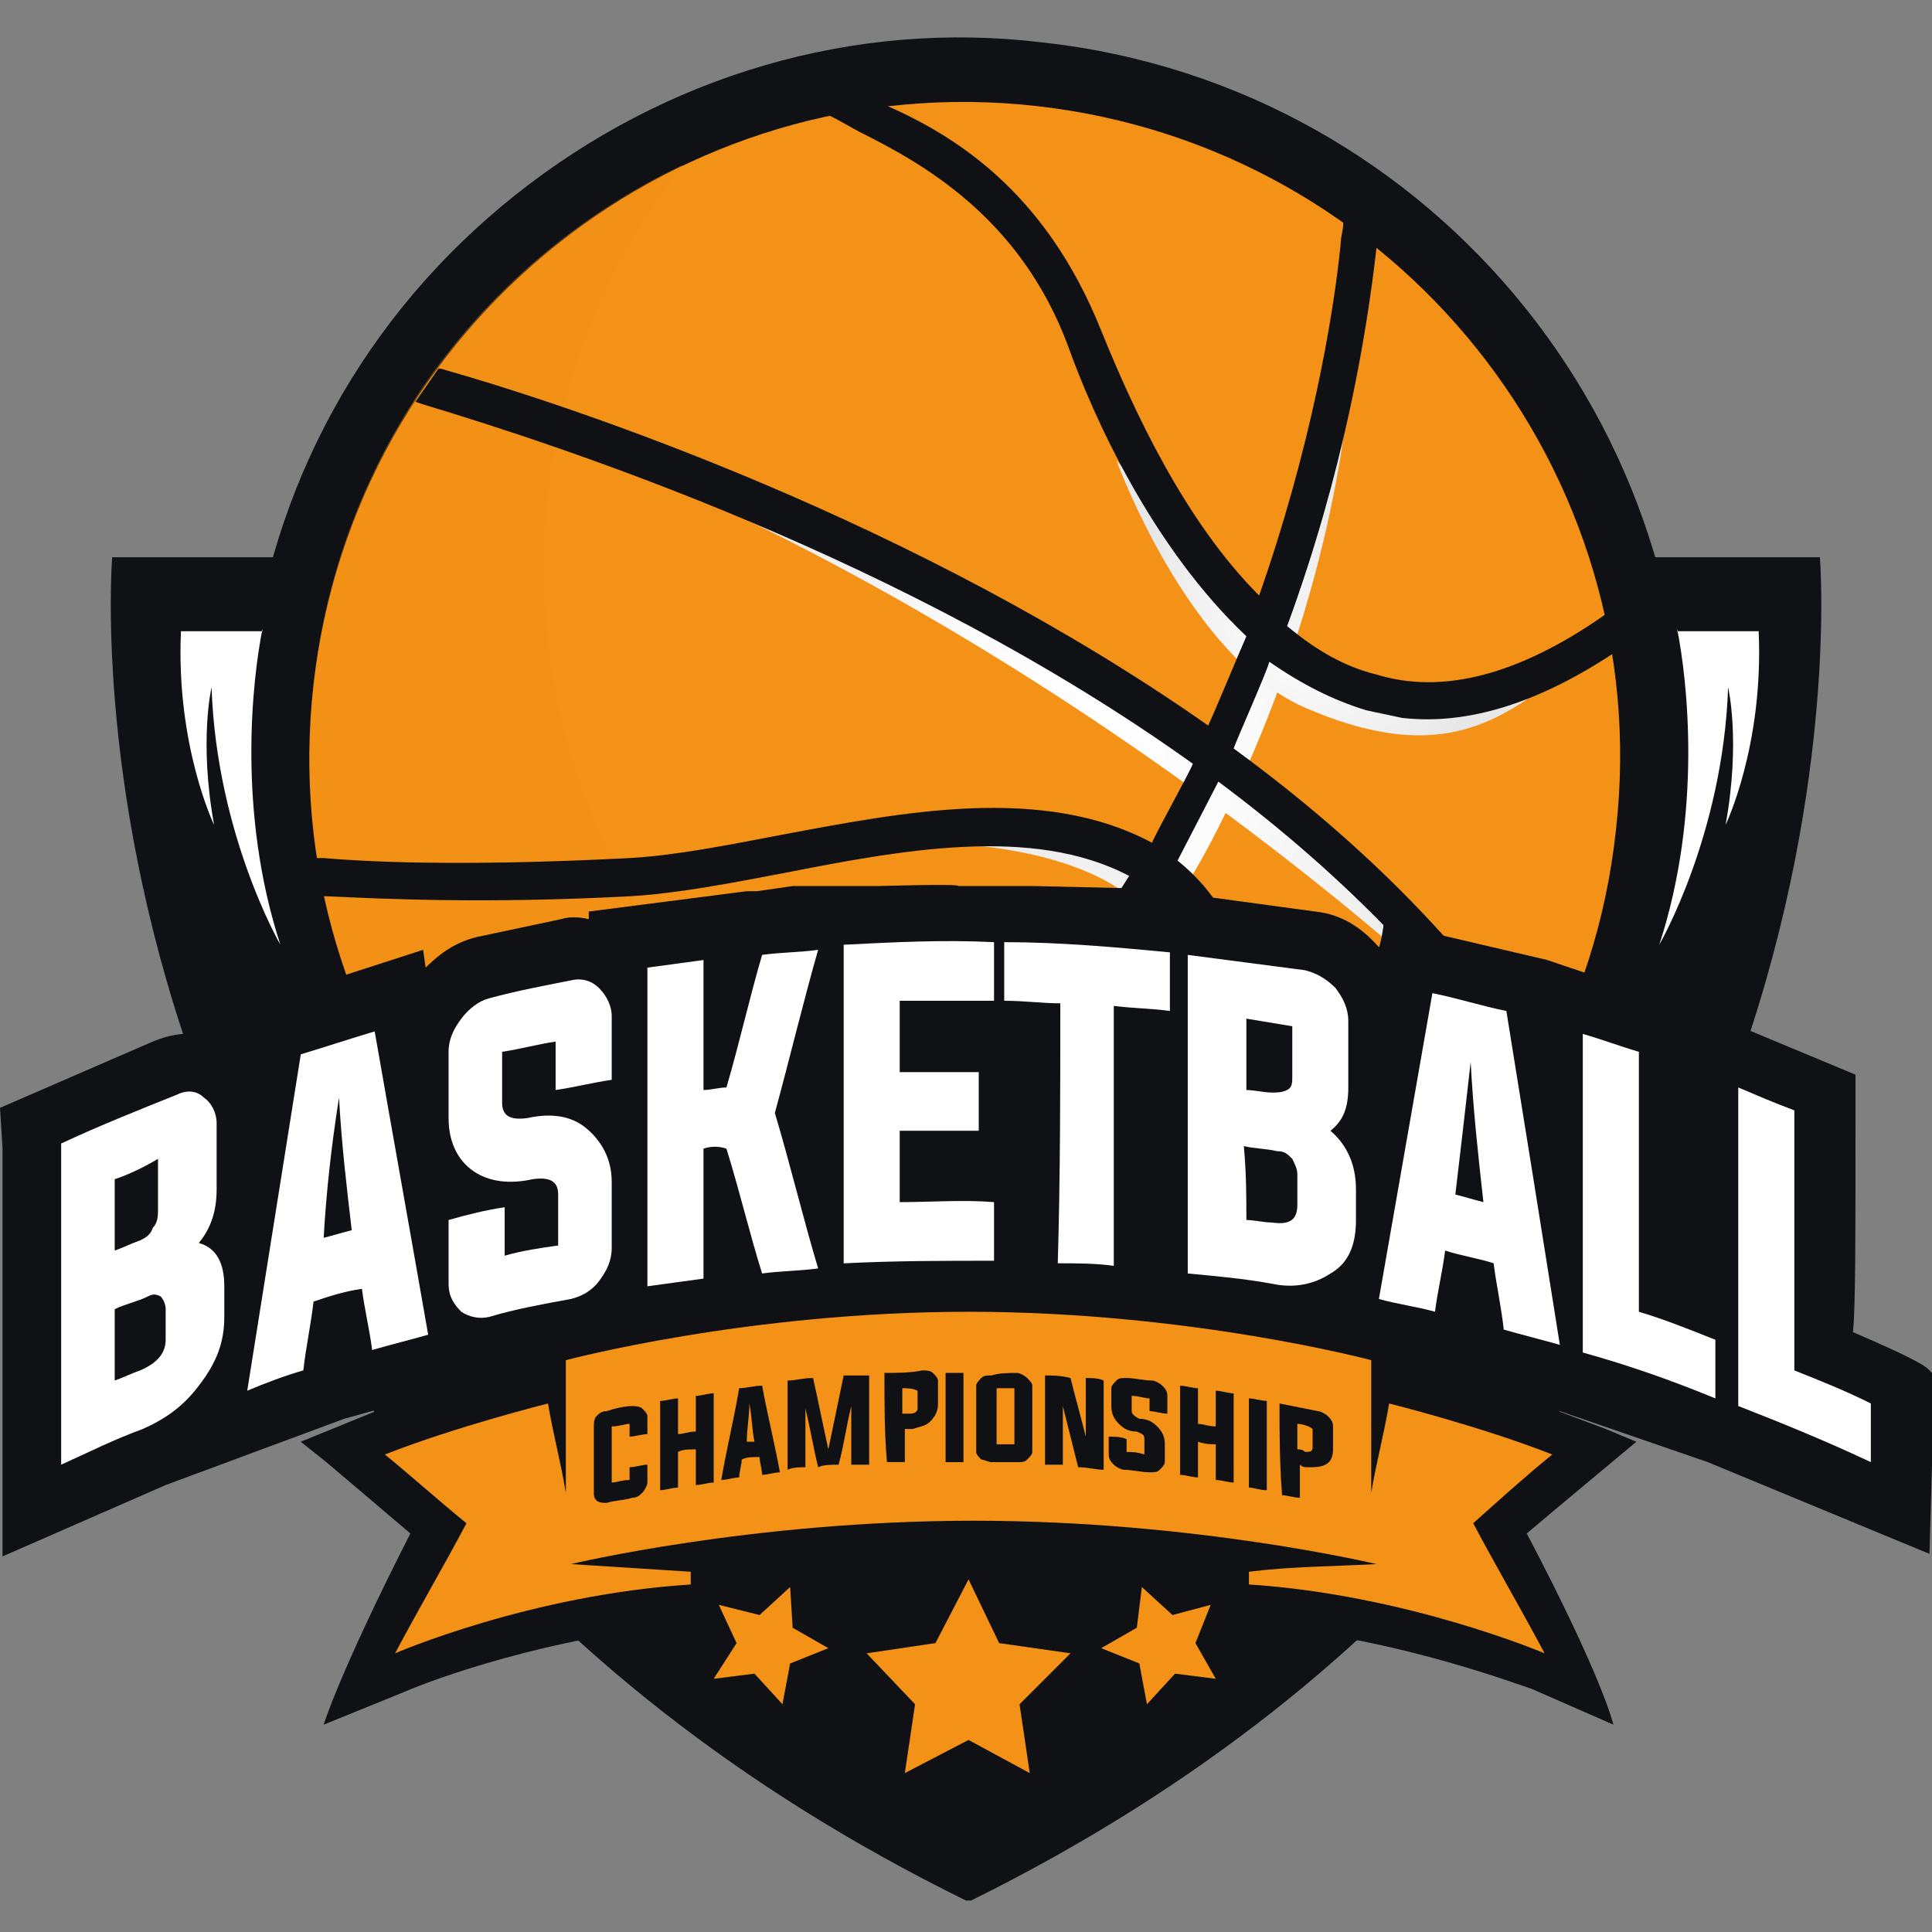 <svg width="32" height="32" viewBox="0 0 32 32" fill="none" xmlns="http://www.w3.org/2000/svg">
<rect x="0" y="0" width="32" height="32" fill="#808080" stroke="none"/>
<path d="M30.143 9.23H16H15.958H1.858C1.858 9.23 0.633 23.922 16 31.479H16.042H16.084C31.367 23.922 30.143 9.23 30.143 9.23Z" fill="#101115"/>
<path d="M8.528 3.236C6.037 5.22 4.475 8.049 4.137 11.215C3.42 17.758 8.148 23.669 14.649 24.386C17.815 24.724 20.939 23.837 23.43 21.853C25.921 19.869 27.483 17.041 27.821 13.874C28.538 7.331 23.81 1.421 17.267 0.703C14.143 0.323 11.018 1.252 8.528 3.236Z" fill="#101115"/>
<path d="M26.765 13.747C26.132 19.7 20.77 24.006 14.776 23.331C8.823 22.655 4.517 17.294 5.193 11.341C5.868 5.389 11.229 1.083 17.182 1.758C23.134 2.433 27.441 7.795 26.765 13.747Z" fill="#F49117"/>
<path opacity="0.4" d="M18.66 20.207C12.707 19.574 8.443 14.212 9.077 8.217C9.288 6.149 10.132 4.249 11.314 2.729C8.021 4.291 5.615 7.457 5.193 11.341C4.559 17.294 8.823 22.655 14.776 23.331C18.66 23.753 22.248 22.107 24.528 19.236C22.755 20.08 20.77 20.46 18.66 20.207Z" fill="#F49117"/>
<path d="M24.274 16.745C24.274 16.745 18.955 11.595 11.356 8.133C11.356 8.133 20.095 11.088 24.274 16.745Z" fill="url(#paint0_radial_137_1072)"/>
<path d="M22.333 6.529C22.333 6.529 22.122 9.948 20.095 13.874C18.069 17.801 13.72 20.418 13.72 20.418C13.72 20.418 17.815 17.336 19.546 13.537C21.235 9.737 22.333 6.529 22.333 6.529Z" fill="url(#paint1_radial_137_1072)"/>
<path d="M18.491 7.626C18.491 7.626 19.673 10.877 21.615 11.721C23.557 12.566 24.57 12.101 25.457 11.468C25.457 11.468 23.219 11.89 22.164 11.299C21.151 10.708 18.491 7.626 18.491 7.626Z" fill="url(#paint2_radial_137_1072)"/>
<path d="M15.283 13.959C15.283 13.959 17.309 13.917 18.533 14.719C19.757 15.563 20.433 17.421 20.137 19.447C20.137 19.447 21.193 15.859 19.04 14.17C17.393 12.861 15.283 13.959 15.283 13.959Z" fill="url(#paint3_radial_137_1072)"/>
<path d="M22.628 11.764L23.219 11.89C24.317 12.017 25.499 11.637 26.765 10.793L26.807 10.75L26.681 10.117L26.554 10.202C25.161 11.172 23.895 11.51 22.797 11.172C22.29 11.046 21.826 10.793 21.319 10.37C22.248 7.837 22.628 5.6 22.797 4.122C22.797 4.08 22.797 3.996 22.797 3.996L22.67 3.869L22.248 3.531V3.7C22.248 3.827 22.206 3.911 22.206 4.038C22.079 5.304 21.699 7.457 20.855 9.864C19.631 8.64 18.786 6.824 18.238 5.473C17.309 3.151 15.789 2.223 14.607 1.716C14.565 1.716 13.847 1.8 13.847 1.8L13.594 1.843L13.847 1.969L14.227 2.18C15.24 2.687 16.887 3.574 17.689 5.727C18.111 6.909 19.082 9.062 20.644 10.539C20.602 10.624 20.095 11.848 20.011 12.017C15.198 8.64 9.541 6.74 7.303 6.107H7.261L6.881 6.655L7.008 6.698C9.245 7.373 14.987 9.231 19.757 12.65C19.715 12.777 19.124 13.832 19.082 13.959C17.267 12.988 14.945 13.452 12.918 13.832C12.032 14.001 11.187 14.17 10.428 14.212C7.979 14.339 6.332 14.296 5.362 14.212H5.235L5.277 14.508L5.319 14.845H5.404C6.375 14.888 8.021 14.972 10.428 14.845C11.187 14.803 12.074 14.634 12.96 14.465C14.902 14.085 17.098 13.663 18.702 14.508C16.633 17.843 13.805 20.291 10.301 21.811L10.132 21.769L10.765 22.149C14.311 20.587 17.14 18.096 19.209 14.761C19.673 15.183 20.053 15.816 20.222 16.576C20.348 17.209 20.39 17.927 20.306 18.645C20.137 20.038 19.631 21.558 18.744 22.993L18.575 23.162L19.42 22.909C20.222 21.473 20.728 20.038 20.855 18.687C20.939 17.885 20.897 17.125 20.77 16.45C20.559 15.479 20.137 14.761 19.504 14.254C19.546 14.17 20.095 13.114 20.18 12.946C22.332 14.55 24.021 16.323 25.203 18.18L25.288 18.307L25.625 17.716L25.583 17.674C24.359 15.774 22.628 14.001 20.433 12.397C20.475 12.27 20.982 11.13 21.024 10.961C21.573 11.341 22.079 11.595 22.628 11.764Z" fill="#101115"/>
<path d="M14.522 14.676C14.438 14.676 14.269 14.676 13.805 14.676H13.214H13.129L12.538 14.761H12.369L9.752 15.098C9.752 15.098 9.752 15.183 9.752 15.225C9.583 15.183 9.414 15.183 9.288 15.225L7.894 15.521C7.557 15.605 7.303 15.774 7.05 16.027L7.008 15.732L4.137 16.66L4.011 17.251C4.011 17.251 4.011 17.336 3.968 17.378C3.504 17.083 3.04 17.04 2.533 17.251L0 18.349L0.042 19.024V25.779L2.744 24.597L5.699 23.5L7.979 22.866C8.021 22.824 8.274 22.824 8.274 22.824L9.625 22.529C9.625 22.529 10.005 22.36 10.09 22.36C10.301 22.36 10.807 22.317 12.243 22.106C12.2 22.106 13.889 21.98 13.889 21.98L16.844 21.895L16.76 21.853C16.887 21.895 17.224 21.895 19.082 22.022L20.939 22.275C21.193 22.317 21.446 22.275 21.699 22.233C21.699 22.275 21.657 22.36 21.657 22.36L24.232 22.908L25.836 23.373L28.285 24.217L31.958 25.737L32 24.259V22.74L31.958 22.697C31.916 22.655 31.873 22.571 30.691 22.064C30.733 21.642 30.733 20.629 30.733 18.265V17.8L28.201 16.745L27.821 16.576V16.618C27.483 16.534 25.625 15.9 25.625 15.9L22.924 15.267C22.924 15.267 22.881 15.605 22.839 15.689C22.544 15.352 22.206 15.141 21.784 15.098L18.997 14.719L17.14 14.676H15.873C15.916 14.634 14.565 14.676 14.522 14.676Z" fill="#101115"/>
<path d="M16 21.009C12.749 21.009 10.005 21.6 9.245 21.811C9.203 21.811 8.654 21.98 8.654 21.98C8.654 21.98 8.654 22.444 8.654 22.613C8.19 22.74 7.05 23.035 6.121 23.415L4.981 23.88L5.404 24.217C5.404 24.217 6.501 25.146 6.797 25.399C5.615 27.721 5.361 28.566 5.361 28.566L6.712 28.017C7.092 27.848 9.119 27.088 11.398 26.919L12.074 26.877C12.074 26.877 12.074 26.37 12.074 26.159C13.425 25.99 14.776 25.906 16.042 25.906C17.351 25.906 18.702 25.99 20.011 26.159C20.011 26.37 20.011 26.877 20.011 26.877L20.686 26.919C22.966 27.088 24.992 27.848 25.372 27.974L26.723 28.566C26.723 28.566 26.554 27.806 25.288 25.399C25.583 25.146 27.103 23.88 27.103 23.88L26.596 23.668L25.921 23.415C24.95 23.035 23.852 22.74 23.388 22.613C23.388 22.402 23.388 21.98 23.388 21.98L22.797 21.853C21.995 21.642 19.208 21.009 16 21.009Z" fill="#101115"/>
<path d="M25.71 24.091C24.528 23.626 23.008 23.246 23.008 23.246C22.924 23.753 22.797 24.217 22.712 24.724C22.712 24.006 22.712 23.246 22.712 22.529C22.712 22.529 19.715 21.727 16.042 21.727C12.37 21.727 9.372 22.529 9.372 22.529C9.372 23.246 9.372 24.006 9.372 24.724C9.288 24.217 9.161 23.753 9.077 23.246C9.077 23.246 7.557 23.626 6.375 24.091C6.839 24.471 7.261 24.851 7.726 25.23C7.346 25.948 6.924 26.666 6.544 27.384C6.544 27.384 8.781 26.413 11.441 26.244C11.441 26.159 11.441 26.117 11.441 26.033C10.765 25.99 10.132 25.948 9.457 25.906C9.457 25.906 12.454 25.188 16.127 25.188C19.8 25.188 22.797 25.906 22.797 25.906C21.995 25.948 21.362 25.948 20.686 26.033C20.686 26.117 20.686 26.159 20.686 26.244C23.303 26.413 25.583 27.384 25.583 27.384C25.203 26.666 24.781 25.948 24.401 25.23C24.823 24.851 25.245 24.471 25.71 24.091Z" fill="#F49117"/>
<path d="M1.013 18.94C1.646 18.645 2.28 18.392 2.913 18.138C3.082 18.054 3.251 18.054 3.377 18.18C3.504 18.265 3.588 18.434 3.588 18.603C3.588 18.983 3.588 19.32 3.588 19.7C3.588 20.038 3.504 20.333 3.293 20.587C3.588 20.671 3.715 20.924 3.715 21.304C3.715 21.473 3.715 21.642 3.715 21.811C3.715 22.233 3.588 22.571 3.293 22.951C3.04 23.289 2.744 23.5 2.364 23.669C1.9 23.837 1.478 24.049 1.013 24.26C1.013 22.486 1.013 20.713 1.013 18.94ZM1.9 19.531C1.9 19.911 1.9 20.291 1.9 20.713C2.026 20.671 2.195 20.587 2.322 20.544C2.406 20.502 2.491 20.46 2.533 20.333C2.617 20.249 2.617 20.122 2.617 20.038C2.617 19.742 2.617 19.489 2.617 19.194C2.406 19.32 2.153 19.447 1.9 19.531ZM1.9 22.866C2.026 22.824 2.195 22.74 2.322 22.698C2.617 22.571 2.744 22.402 2.744 22.191C2.744 22.022 2.744 21.853 2.744 21.684C2.744 21.6 2.702 21.515 2.66 21.473C2.575 21.431 2.533 21.431 2.449 21.473C2.28 21.558 2.069 21.6 1.9 21.684C1.9 22.064 1.9 22.444 1.9 22.866Z" fill="white"/>
<path d="M5.193 21.558C5.15 21.938 5.066 22.318 5.024 22.698C4.728 22.782 4.39 22.909 4.095 23.035C4.39 21.178 4.686 19.32 4.982 17.463C5.404 17.336 5.784 17.209 6.206 17.083C6.501 18.771 6.797 20.418 7.092 22.107C6.797 22.191 6.459 22.275 6.164 22.36C6.121 22.022 6.037 21.684 5.995 21.347C5.699 21.389 5.446 21.473 5.193 21.558ZM5.361 20.502C5.53 20.46 5.657 20.418 5.826 20.376C5.741 19.658 5.657 18.94 5.615 18.18C5.488 18.983 5.404 19.742 5.361 20.502Z" fill="white"/>
<path d="M9.203 17.252C8.908 17.294 8.612 17.378 8.317 17.421C8.317 17.716 8.317 17.969 8.317 18.265C8.317 18.476 8.443 18.56 8.739 18.518C9.119 18.434 9.457 18.476 9.71 18.687C9.963 18.898 10.132 19.194 10.132 19.574C10.132 19.953 10.132 20.291 10.132 20.671C10.132 20.882 10.048 21.051 9.921 21.22C9.794 21.389 9.625 21.473 9.457 21.515C8.992 21.6 8.528 21.684 8.106 21.811C7.937 21.853 7.768 21.811 7.641 21.727C7.515 21.6 7.43 21.473 7.43 21.262C7.43 20.924 7.43 20.545 7.43 20.207C7.726 20.122 8.063 20.038 8.359 19.996C8.359 20.249 8.359 20.545 8.359 20.798C8.654 20.713 8.95 20.671 9.245 20.629C9.245 20.334 9.245 20.08 9.245 19.785C9.245 19.574 9.119 19.489 8.823 19.531C8.443 19.616 8.106 19.574 7.852 19.405C7.599 19.236 7.43 18.94 7.43 18.518C7.43 18.138 7.43 17.8 7.43 17.421C7.43 17.209 7.515 17.041 7.641 16.872C7.768 16.703 7.937 16.576 8.106 16.534C8.57 16.407 9.034 16.323 9.457 16.238C9.625 16.196 9.794 16.238 9.921 16.365C10.048 16.492 10.132 16.661 10.132 16.829C10.132 17.167 10.132 17.547 10.132 17.885C9.837 17.927 9.499 18.012 9.203 18.054C9.203 17.8 9.203 17.547 9.203 17.252Z" fill="white"/>
<path d="M11.652 19.025C11.652 19.742 11.652 20.46 11.652 21.178C11.356 21.22 11.018 21.262 10.723 21.305C10.723 19.531 10.723 17.8 10.723 16.027C11.018 15.985 11.356 15.943 11.652 15.901C11.652 16.619 11.652 17.336 11.652 18.054C11.778 18.054 11.905 18.012 12.032 18.012C12.243 17.294 12.412 16.534 12.623 15.816C12.918 15.774 13.256 15.774 13.551 15.732C13.298 16.619 13.087 17.505 12.834 18.434C13.087 19.278 13.298 20.165 13.551 21.009C13.256 21.051 12.918 21.051 12.623 21.093C12.412 20.418 12.243 19.7 12.032 19.025C11.905 18.983 11.778 18.983 11.652 19.025Z" fill="white"/>
<path d="M14.902 19.911C15.409 19.911 15.958 19.869 16.464 19.911C16.464 20.249 16.464 20.545 16.464 20.882C15.62 20.882 14.818 20.882 13.974 20.925C13.974 19.152 13.974 17.421 13.974 15.648C14.818 15.605 15.62 15.563 16.464 15.605C16.464 15.943 16.464 16.239 16.464 16.576C15.958 16.576 15.409 16.576 14.902 16.576C14.902 16.956 14.902 17.336 14.902 17.758C15.325 17.758 15.747 17.758 16.211 17.758C16.211 18.096 16.211 18.392 16.211 18.729C15.789 18.729 15.367 18.729 14.902 18.729C14.902 19.152 14.902 19.532 14.902 19.911Z" fill="white"/>
<path d="M17.562 16.618C17.266 16.618 16.971 16.576 16.633 16.576C16.633 16.238 16.633 15.943 16.633 15.605C17.562 15.605 18.491 15.69 19.377 15.774C19.377 16.112 19.377 16.407 19.377 16.745C19.082 16.703 18.786 16.703 18.448 16.661C18.448 18.096 18.448 19.531 18.448 20.967C18.153 20.924 17.815 20.924 17.52 20.924C17.562 19.489 17.562 18.054 17.562 16.618Z" fill="white"/>
<path d="M19.673 15.816C20.306 15.901 20.982 15.985 21.615 16.07C21.784 16.112 21.953 16.196 22.121 16.365C22.248 16.534 22.332 16.703 22.332 16.914C22.332 17.294 22.332 17.632 22.332 18.012C22.332 18.349 22.248 18.561 22.037 18.729C22.332 18.983 22.459 19.32 22.459 19.7C22.459 19.869 22.459 20.038 22.459 20.207C22.459 20.629 22.332 20.925 22.037 21.093C21.784 21.262 21.446 21.347 21.066 21.262C20.602 21.178 20.137 21.136 19.673 21.093C19.673 19.32 19.673 17.547 19.673 15.816ZM20.644 16.872C20.644 17.252 20.644 17.632 20.644 18.054C20.77 18.054 20.939 18.096 21.066 18.096C21.15 18.096 21.235 18.096 21.319 18.054C21.404 18.012 21.404 17.927 21.404 17.843C21.404 17.547 21.404 17.294 21.404 16.998C21.15 16.956 20.897 16.914 20.644 16.872ZM20.644 20.207C20.77 20.207 20.939 20.249 21.066 20.249C21.361 20.291 21.488 20.207 21.488 19.954C21.488 19.785 21.488 19.616 21.488 19.447C21.488 19.363 21.446 19.278 21.404 19.194C21.319 19.109 21.277 19.067 21.15 19.067C20.982 19.025 20.77 19.025 20.602 18.983C20.644 19.447 20.644 19.827 20.644 20.207Z" fill="white"/>
<path d="M23.936 20.713C23.894 21.051 23.81 21.389 23.768 21.727C23.472 21.642 23.134 21.6 22.839 21.515C23.134 19.827 23.43 18.138 23.725 16.45C24.148 16.534 24.527 16.66 24.95 16.745C25.245 18.56 25.541 20.418 25.836 22.275C25.541 22.191 25.203 22.107 24.907 22.022C24.865 21.642 24.781 21.262 24.739 20.924C24.485 20.84 24.19 20.798 23.936 20.713ZM24.105 19.785C24.274 19.827 24.401 19.869 24.57 19.911C24.485 19.151 24.401 18.391 24.359 17.589C24.274 18.349 24.19 19.067 24.105 19.785Z" fill="white"/>
<path d="M26.216 22.402C26.216 20.629 26.216 18.898 26.216 17.125C26.512 17.209 26.85 17.336 27.145 17.421C27.145 18.856 27.145 20.291 27.145 21.727C27.567 21.853 27.989 22.022 28.412 22.191C28.412 22.529 28.412 22.824 28.412 23.162C27.694 22.866 26.976 22.613 26.216 22.402Z" fill="white"/>
<path d="M28.791 23.288C28.791 21.515 28.791 19.785 28.791 18.012C29.087 18.138 29.383 18.265 29.72 18.391C29.72 19.827 29.72 21.262 29.72 22.698C30.142 22.866 30.565 23.035 30.987 23.246C30.987 23.584 30.987 23.88 30.987 24.217C30.269 23.88 29.551 23.584 28.791 23.288Z" fill="white"/>
<path d="M10.428 23.584C10.343 23.584 10.259 23.626 10.132 23.626C10.132 23.922 10.132 24.26 10.132 24.555C10.216 24.555 10.301 24.513 10.428 24.513C10.428 24.428 10.428 24.344 10.428 24.302C10.512 24.302 10.639 24.26 10.723 24.26C10.723 24.344 10.723 24.471 10.723 24.555C10.723 24.597 10.681 24.682 10.639 24.724C10.596 24.766 10.554 24.808 10.47 24.808C10.343 24.851 10.174 24.851 10.047 24.893C10.005 24.893 9.921 24.893 9.879 24.851C9.836 24.808 9.836 24.766 9.836 24.724C9.836 24.344 9.836 24.006 9.836 23.626C9.836 23.584 9.836 23.5 9.879 23.457C9.921 23.415 9.963 23.373 10.047 23.373C10.174 23.331 10.343 23.289 10.47 23.289C10.512 23.289 10.596 23.289 10.639 23.331C10.681 23.373 10.723 23.415 10.723 23.457C10.723 23.542 10.723 23.669 10.723 23.753C10.639 23.753 10.512 23.795 10.428 23.795C10.428 23.753 10.428 23.669 10.428 23.584Z" fill="#101115"/>
<path d="M11.23 24.048C11.23 24.259 11.23 24.471 11.23 24.639C11.145 24.639 11.018 24.682 10.934 24.682C10.934 24.175 10.934 23.711 10.934 23.204C11.018 23.204 11.145 23.162 11.23 23.162C11.23 23.373 11.23 23.584 11.23 23.753C11.314 23.753 11.399 23.711 11.525 23.711C11.525 23.5 11.525 23.288 11.525 23.12C11.61 23.12 11.736 23.077 11.821 23.077C11.821 23.584 11.821 24.048 11.821 24.555C11.736 24.555 11.61 24.597 11.525 24.597C11.525 24.386 11.525 24.175 11.525 24.006C11.399 24.006 11.314 24.006 11.23 24.048Z" fill="#101115"/>
<path d="M12.285 24.175C12.285 24.26 12.243 24.386 12.243 24.471C12.158 24.471 12.032 24.513 11.947 24.513C12.032 24.006 12.158 23.5 12.243 22.993C12.369 22.993 12.496 22.951 12.623 22.951C12.707 23.415 12.834 23.922 12.918 24.386C12.834 24.386 12.707 24.428 12.623 24.428C12.623 24.344 12.581 24.217 12.581 24.133C12.454 24.133 12.369 24.133 12.285 24.175ZM12.369 23.88C12.412 23.88 12.454 23.88 12.496 23.88C12.454 23.669 12.454 23.457 12.412 23.246C12.412 23.457 12.369 23.669 12.369 23.88Z" fill="#101115"/>
<path d="M14.396 22.782C14.396 23.289 14.396 23.753 14.396 24.26C14.311 24.26 14.185 24.26 14.1 24.26C14.1 23.922 14.1 23.626 14.1 23.289C14.016 23.626 13.974 23.964 13.889 24.26C13.763 24.26 13.636 24.26 13.552 24.302C13.467 23.964 13.425 23.669 13.34 23.331C13.34 23.669 13.34 23.964 13.34 24.302C13.256 24.302 13.129 24.302 13.045 24.344C13.045 23.837 13.045 23.373 13.045 22.866C13.172 22.866 13.298 22.824 13.467 22.824C13.552 23.204 13.636 23.626 13.72 24.006C13.805 23.584 13.889 23.204 13.974 22.782C14.1 22.782 14.269 22.782 14.396 22.782Z" fill="#101115"/>
<path d="M14.649 22.74C14.86 22.74 15.071 22.74 15.282 22.698C15.325 22.698 15.409 22.698 15.451 22.74C15.493 22.782 15.536 22.824 15.536 22.866C15.536 22.993 15.536 23.12 15.536 23.246C15.536 23.373 15.493 23.457 15.409 23.542C15.325 23.626 15.24 23.626 15.114 23.669C15.071 23.669 15.029 23.669 14.987 23.669C14.987 23.837 14.987 24.006 14.987 24.217C14.902 24.217 14.776 24.217 14.691 24.217C14.649 23.753 14.649 23.246 14.649 22.74ZM14.945 22.993C14.945 23.12 14.945 23.246 14.945 23.415C14.987 23.415 15.029 23.415 15.071 23.415C15.156 23.415 15.198 23.373 15.198 23.331C15.198 23.246 15.198 23.12 15.198 23.035C15.114 22.993 15.029 22.993 14.945 22.993Z" fill="#101115"/>
<path d="M15.662 24.218C15.662 23.711 15.662 23.247 15.662 22.74C15.747 22.74 15.873 22.74 15.958 22.74C15.958 23.247 15.958 23.711 15.958 24.218C15.873 24.218 15.789 24.218 15.662 24.218Z" fill="#101115"/>
<path d="M16.844 22.74C16.887 22.74 16.971 22.782 17.013 22.824C17.055 22.867 17.098 22.909 17.098 22.951C17.098 23.331 17.098 23.669 17.098 24.049C17.098 24.091 17.055 24.133 17.013 24.175C16.971 24.218 16.929 24.218 16.844 24.218C16.718 24.218 16.549 24.218 16.422 24.218C16.38 24.218 16.296 24.175 16.253 24.175C16.211 24.133 16.169 24.091 16.169 24.049C16.169 23.669 16.169 23.331 16.169 22.951C16.169 22.909 16.211 22.867 16.253 22.824C16.296 22.782 16.338 22.782 16.422 22.782C16.549 22.74 16.718 22.74 16.844 22.74ZM16.507 22.993C16.507 23.289 16.507 23.627 16.507 23.922C16.591 23.922 16.675 23.922 16.802 23.922C16.802 23.627 16.802 23.289 16.802 22.993C16.675 22.993 16.591 22.993 16.507 22.993Z" fill="#101115"/>
<path d="M17.604 23.289C17.604 23.626 17.604 23.922 17.604 24.26C17.52 24.26 17.393 24.26 17.309 24.26C17.309 23.753 17.309 23.289 17.309 22.782C17.436 22.782 17.562 22.782 17.731 22.824C17.815 23.162 17.9 23.457 17.984 23.795C17.984 23.457 17.984 23.162 17.984 22.824C18.069 22.824 18.195 22.824 18.28 22.866C18.28 23.373 18.28 23.837 18.28 24.344C18.153 24.344 18.026 24.302 17.858 24.302C17.773 23.964 17.689 23.626 17.604 23.289Z" fill="#101115"/>
<path d="M19.04 23.162C18.955 23.162 18.871 23.12 18.744 23.12C18.744 23.204 18.744 23.289 18.744 23.373C18.744 23.415 18.786 23.457 18.871 23.5C18.997 23.5 19.082 23.542 19.166 23.626C19.251 23.711 19.293 23.795 19.293 23.922C19.293 24.006 19.293 24.133 19.293 24.217C19.293 24.26 19.251 24.302 19.209 24.344C19.166 24.386 19.124 24.386 19.04 24.386C18.913 24.386 18.744 24.344 18.618 24.344C18.575 24.344 18.491 24.302 18.449 24.26C18.407 24.217 18.364 24.175 18.364 24.091C18.364 24.006 18.364 23.88 18.364 23.795C18.449 23.795 18.575 23.795 18.66 23.837C18.66 23.922 18.66 24.006 18.66 24.049C18.744 24.049 18.829 24.049 18.955 24.091C18.955 24.006 18.955 23.922 18.955 23.837C18.955 23.753 18.913 23.753 18.829 23.711C18.702 23.711 18.618 23.669 18.533 23.584C18.449 23.5 18.407 23.415 18.407 23.289C18.407 23.204 18.407 23.078 18.407 22.993C18.407 22.951 18.449 22.909 18.491 22.866C18.533 22.824 18.575 22.824 18.66 22.824C18.786 22.824 18.955 22.866 19.082 22.866C19.124 22.866 19.209 22.909 19.251 22.951C19.293 22.993 19.335 23.035 19.335 23.12C19.335 23.204 19.335 23.331 19.335 23.415C19.251 23.415 19.124 23.373 19.04 23.373C19.04 23.331 19.04 23.246 19.04 23.162Z" fill="#101115"/>
<path d="M19.842 23.88C19.842 24.091 19.842 24.302 19.842 24.471C19.757 24.471 19.631 24.428 19.546 24.428C19.546 23.922 19.546 23.457 19.546 22.951C19.631 22.951 19.757 22.993 19.842 22.993C19.842 23.204 19.842 23.415 19.842 23.584C19.926 23.584 20.011 23.626 20.137 23.626C20.137 23.415 20.137 23.204 20.137 23.035C20.222 23.035 20.348 23.078 20.433 23.078C20.433 23.584 20.433 24.049 20.433 24.555C20.348 24.555 20.222 24.513 20.137 24.513C20.137 24.302 20.137 24.091 20.137 23.922C20.053 23.922 19.968 23.922 19.842 23.88Z" fill="#101115"/>
<path d="M20.686 24.639C20.686 24.133 20.686 23.669 20.686 23.162C20.77 23.162 20.897 23.204 20.982 23.204C20.982 23.711 20.982 24.175 20.982 24.682C20.855 24.682 20.77 24.639 20.686 24.639Z" fill="#101115"/>
<path d="M21.193 23.246C21.404 23.289 21.615 23.331 21.826 23.373C21.868 23.373 21.953 23.415 21.995 23.457C22.037 23.5 22.079 23.542 22.079 23.626C22.079 23.753 22.079 23.88 22.079 24.006C22.079 24.133 22.037 24.217 21.953 24.259C21.868 24.302 21.784 24.302 21.657 24.302C21.615 24.302 21.573 24.302 21.53 24.259C21.53 24.428 21.53 24.597 21.53 24.808C21.446 24.808 21.319 24.766 21.235 24.766C21.193 24.217 21.193 23.753 21.193 23.246ZM21.488 23.584C21.488 23.711 21.488 23.837 21.488 24.006C21.53 24.006 21.573 24.006 21.615 24.048C21.699 24.048 21.741 24.048 21.741 23.964C21.741 23.88 21.741 23.753 21.741 23.669C21.699 23.626 21.573 23.584 21.488 23.584Z" fill="#101115"/>
<path d="M16.042 26.159L16.549 27.215L17.731 27.384L16.887 28.228L17.056 29.368L16.042 28.819L14.987 29.368L15.156 28.228L14.354 27.384L15.494 27.215L16.042 26.159Z" fill="#F49117"/>
<path d="M18.913 26.286L19.42 26.75L20.053 26.581L19.8 27.215L20.137 27.806L19.462 27.721L18.997 28.228L18.871 27.552L18.238 27.299L18.829 26.961L18.913 26.286Z" fill="#F49117"/>
<path d="M13.087 26.286L12.581 26.75L11.905 26.581L12.2 27.215L11.821 27.806L12.496 27.721L12.96 28.228L13.087 27.552L13.72 27.299L13.129 26.961L13.087 26.286Z" fill="#F49117"/>
<path d="M27.778 10.413C27.947 11.257 28.201 13.452 27.483 15.647C27.483 15.647 28.538 13.832 28.623 11.384C28.623 11.384 28.834 12.27 28.581 13.663C28.581 13.663 29.214 12.354 29.129 10.455H27.778V10.413Z" fill="white"/>
<path d="M4.348 10.413C4.179 11.257 3.926 13.452 4.644 15.647C4.644 15.647 3.588 13.832 3.504 11.384C3.504 11.384 3.293 12.27 3.546 13.663C3.546 13.663 2.913 12.354 2.997 10.455H4.348V10.413Z" fill="white"/>
<defs>
<radialGradient id="paint0_radial_137_1072" cx="0" cy="0" r="1" gradientUnits="userSpaceOnUse" gradientTransform="translate(17.838 12.448) rotate(6.344) scale(7.011)">
<stop stop-color="white"/>
<stop offset="0.414" stop-color="#FAFAFA"/>
<stop offset="0.891" stop-color="#ECECEC"/>
<stop offset="1" stop-color="#E8E8E8"/>
</radialGradient>
<radialGradient id="paint1_radial_137_1072" cx="0" cy="0" r="1" gradientUnits="userSpaceOnUse" gradientTransform="translate(18.034 13.49) rotate(6.344) scale(7.411)">
<stop stop-color="white"/>
<stop offset="0.414" stop-color="#FAFAFA"/>
<stop offset="0.891" stop-color="#ECECEC"/>
<stop offset="1" stop-color="#E8E8E8"/>
</radialGradient>
<radialGradient id="paint2_radial_137_1072" cx="0" cy="0" r="1" gradientUnits="userSpaceOnUse" gradientTransform="translate(21.926 10.016) rotate(6.344) scale(2.951)">
<stop stop-color="white"/>
<stop offset="0.414" stop-color="#FAFAFA"/>
<stop offset="0.891" stop-color="#ECECEC"/>
<stop offset="1" stop-color="#E8E8E8"/>
</radialGradient>
<radialGradient id="paint3_radial_137_1072" cx="0" cy="0" r="1" gradientUnits="userSpaceOnUse" gradientTransform="translate(17.772 16.39) rotate(6.344) scale(2.778)">
<stop stop-color="white"/>
<stop offset="0.414" stop-color="#FAFAFA"/>
<stop offset="0.891" stop-color="#ECECEC"/>
<stop offset="1" stop-color="#E8E8E8"/>
</radialGradient>
</defs>
</svg>
